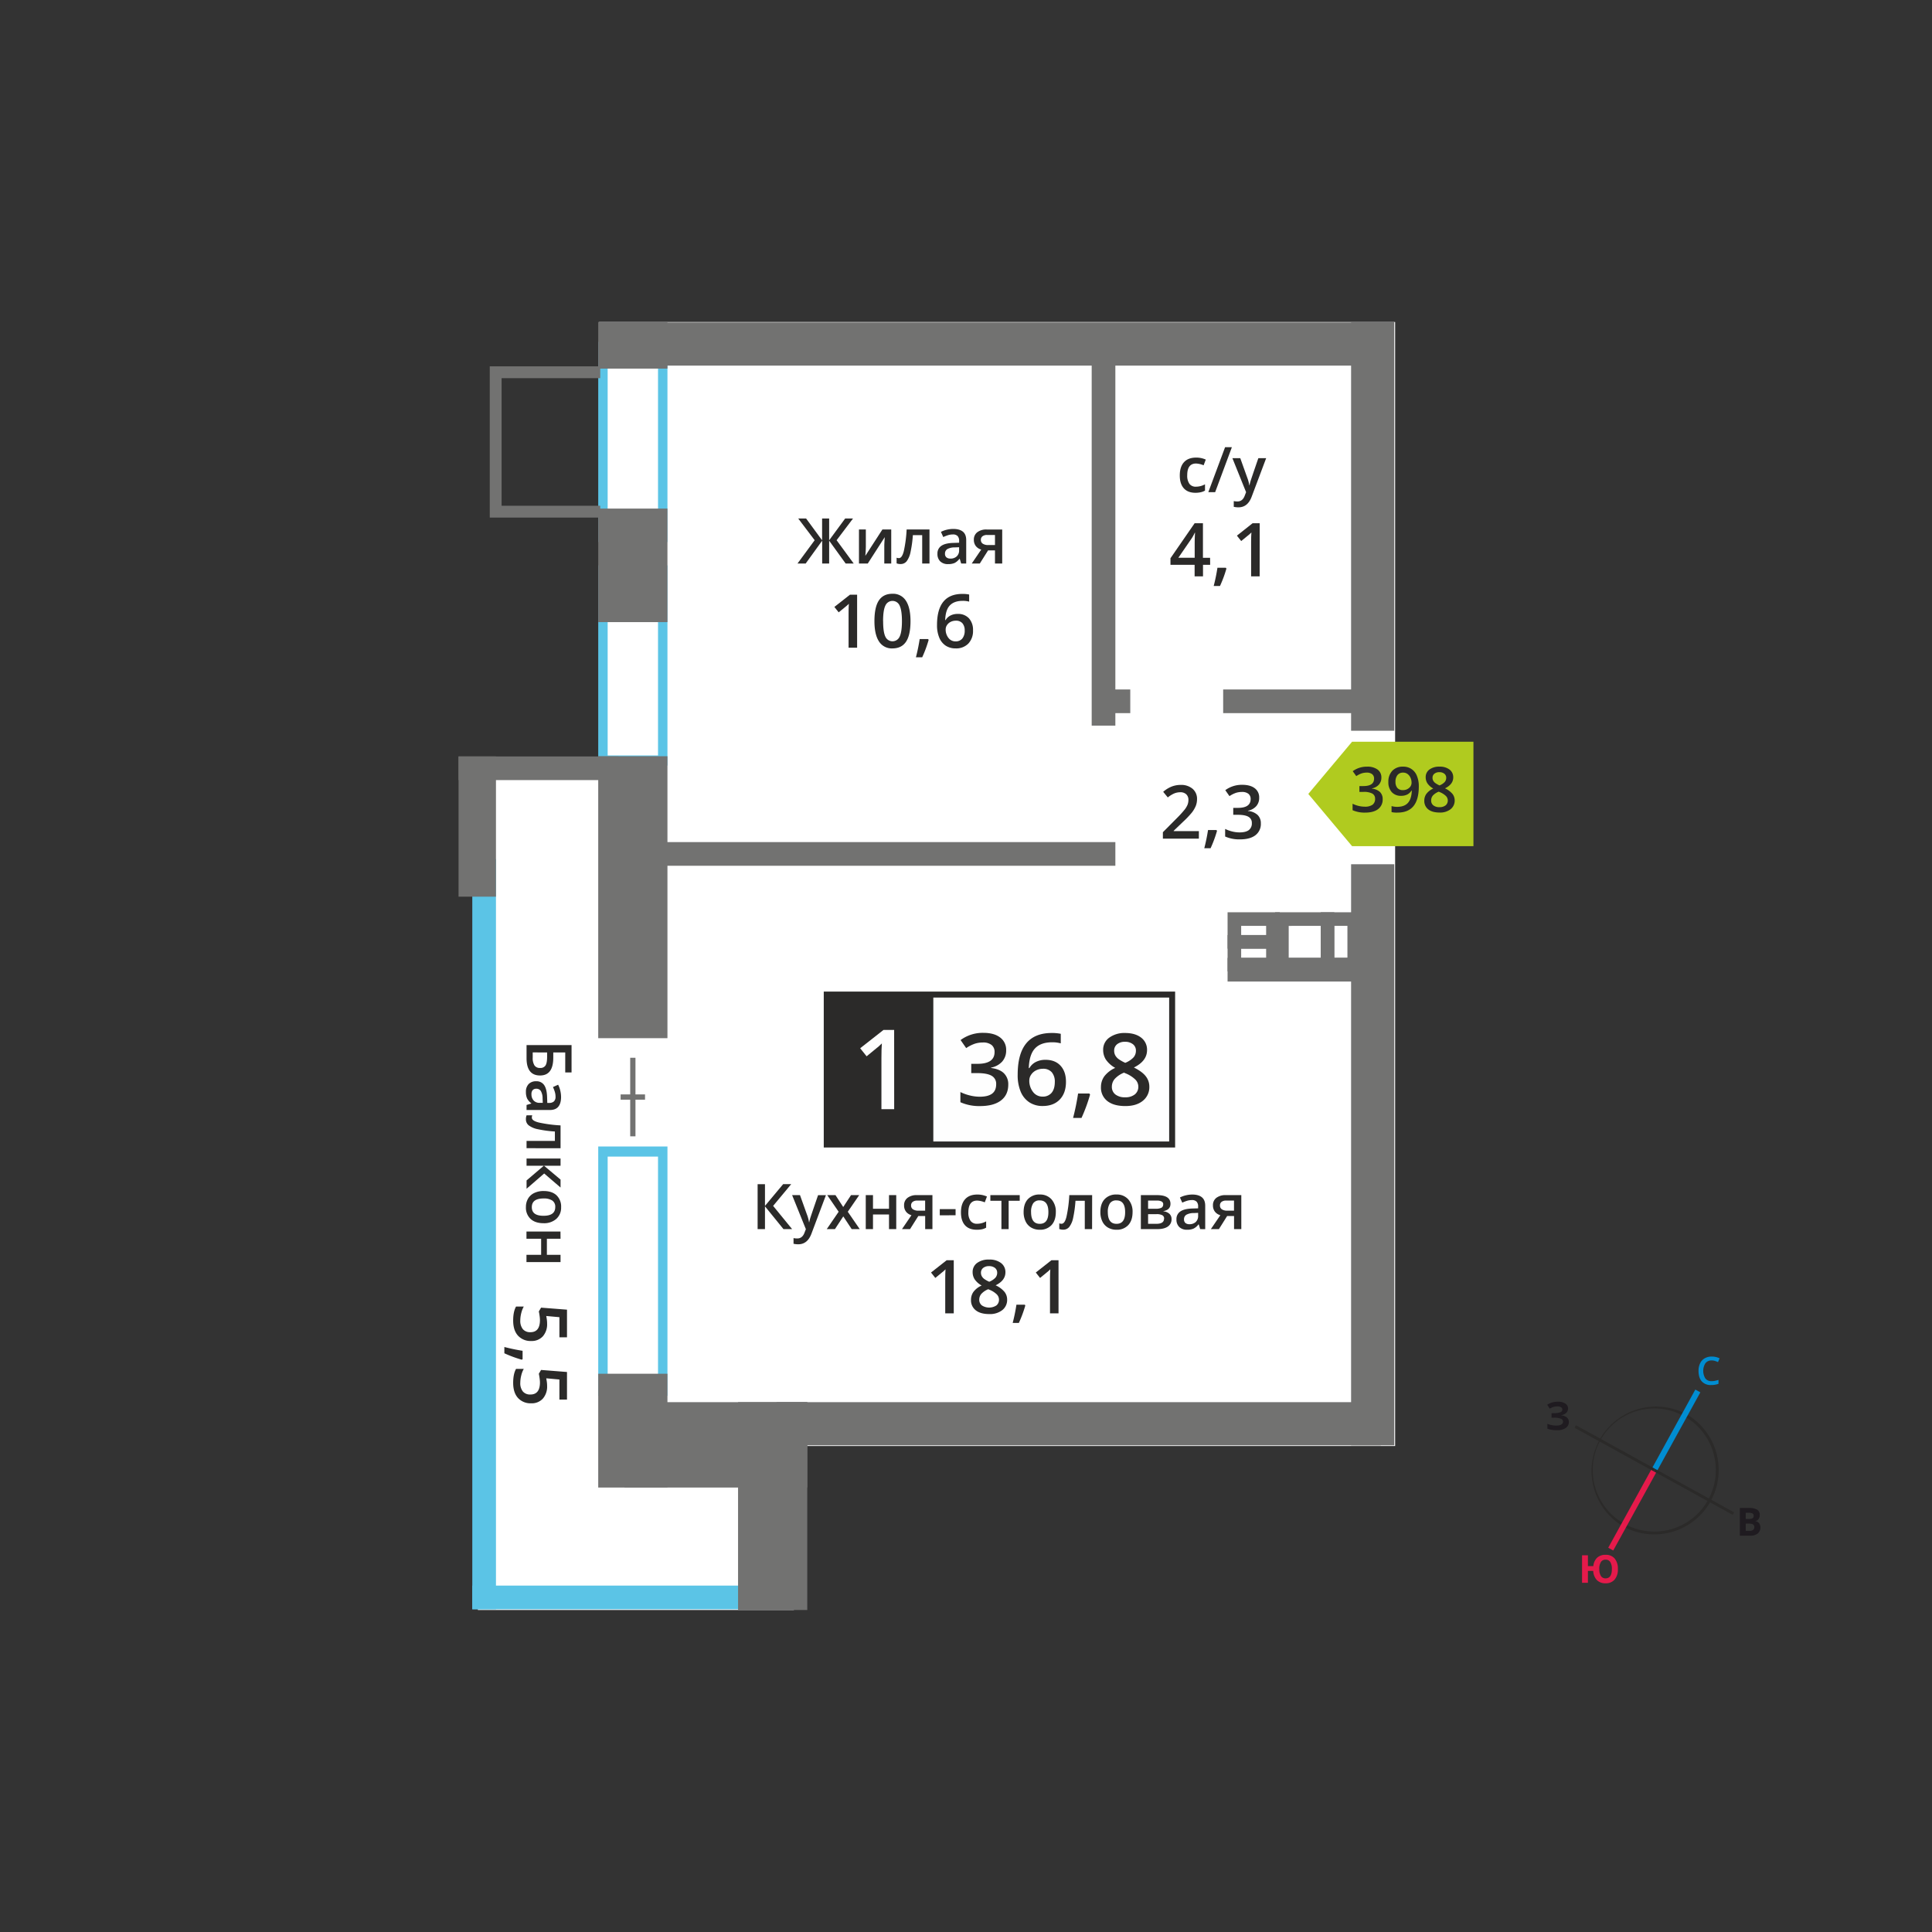 <svg id="Layer_1" data-name="Layer 1" xmlns="http://www.w3.org/2000/svg" width="1200" height="1200" viewBox="0 0 1200 1200">
  <rect x="0" y="0" width="1200" height="1200" fill="#333333" stroke="none"/>
  <defs>
    <style>
      .cls-1 {
        fill: #2b2a29;
      }

      .cls-2 {
        fill: #008dd2;
      }

      .cls-3 {
        fill: #e51a4b;
      }

      .cls-4 {
        fill: #1f1b20;
      }

      .cls-5 {
        fill: #fff;
      }

      .cls-6, .cls-7 {
        fill: #5bc4e6;
      }

      .cls-11, .cls-7, .cls-9 {
        fill-rule: evenodd;
      }

      .cls-8, .cls-9 {
        fill: #727271;
      }

      .cls-10 {
        fill: #fefefe;
      }

      .cls-11 {
        fill: #b0cb1f;
      }
    </style>
  </defs>
  <g>
    <path class="cls-1" d="M1064.23,902.43a38.23,38.23,0,1,0-55.16,44.12l0,0A38.23,38.23,0,0,0,1061,931.51l0,0a38.12,38.12,0,0,0,3.22-29M1046.81,878a40,40,0,0,1,15.74,54.34l0,.06a40,40,0,0,1-54.29,15.68l-.07,0a40,40,0,0,1,38.66-70Z"/>
    <polygon class="cls-2" points="1056.11 864.81 1029.06 913.93 1025.96 912.21 1053 863.09 1056.11 864.81"/>
    <polygon class="cls-3" points="998.91 961.32 1025.96 912.21 1029.06 913.93 1002.02 963.04 998.91 961.32"/>
    <polygon class="cls-1" points="978.83 885.24 1027.94 912.29 1027.08 913.84 977.97 886.8 978.83 885.24"/>
    <polygon class="cls-1" points="1076.19 940.89 1027.08 913.84 1027.94 912.29 1077.05 939.33 1076.19 940.89"/>
    <path class="cls-2" d="M1063.09,845a4.66,4.66,0,0,0-3.82,1.71,9,9,0,0,0,0,9.53,4.73,4.73,0,0,0,3.87,1.62,10.59,10.59,0,0,0,2.12-.21c.68-.15,1.39-.34,2.13-.56v2.42a12.92,12.92,0,0,1-4.59.76,7.34,7.34,0,0,1-5.81-2.29q-2-2.28-2-6.55a10.51,10.51,0,0,1,1-4.69,7,7,0,0,1,2.84-3.08,8.56,8.56,0,0,1,4.37-1.08,10.86,10.86,0,0,1,4.88,1.11l-1,2.34a13,13,0,0,0-1.84-.72,6.59,6.59,0,0,0-2-.31"/>
    <path class="cls-3" d="M993.36,974.54a7.79,7.79,0,0,0,1,4.34,3.28,3.28,0,0,0,2.89,1.47c2.6,0,3.91-1.94,3.91-5.81a7.9,7.9,0,0,0-1-4.34,3.23,3.23,0,0,0-2.89-1.47,3.3,3.3,0,0,0-2.92,1.47,7.72,7.72,0,0,0-1,4.34m11.54,0a9.76,9.76,0,0,1-2,6.55,7.11,7.11,0,0,1-5.69,2.32,7.25,7.25,0,0,1-5.36-2,8.87,8.87,0,0,1-2.26-5.71h-3.3v7.42h-3.64V966h3.64v6.74h3.37a8.16,8.16,0,0,1,2.34-5.2,7.33,7.33,0,0,1,5.23-1.81,7.06,7.06,0,0,1,5.69,2.31A9.8,9.8,0,0,1,1004.9,974.54Z"/>
    <path class="cls-4" d="M1084.3,946.34v4.49h2.38a3.56,3.56,0,0,0,2.23-.58,2.13,2.13,0,0,0,.72-1.77c0-1.42-1-2.14-3.07-2.14Zm0-2.89h2.13a3.82,3.82,0,0,0,2.14-.46,1.7,1.7,0,0,0,.67-1.52,1.52,1.52,0,0,0-.73-1.42,4.59,4.59,0,0,0-2.29-.43h-1.92Zm-3.64-6.82H1086a10.39,10.39,0,0,1,5.32,1A3.63,3.63,0,0,1,1093,941a4.19,4.19,0,0,1-.72,2.53,2.88,2.88,0,0,1-1.93,1.19v.11a3.81,3.81,0,0,1,2.36,1.37,4.95,4.95,0,0,1-1,6.33,7.32,7.32,0,0,1-4.61,1.32h-6.44Z"/>
    <path class="cls-4" d="M973.91,874.9a3.57,3.57,0,0,1-1.18,2.75,5.78,5.78,0,0,1-3.19,1.37v.07a6.47,6.47,0,0,1,3.63,1.31,3.46,3.46,0,0,1,1.27,2.79,4.35,4.35,0,0,1-1.93,3.75,9,9,0,0,1-5.32,1.38,16.42,16.42,0,0,1-6.08-.93v-3.06a11.11,11.11,0,0,0,2.59.82,14.11,14.11,0,0,0,2.78.3q4.35,0,4.35-2.53a1.93,1.93,0,0,0-1.4-1.75,10.85,10.85,0,0,0-4.12-.61h-1.62v-2.84h1.45a11.28,11.28,0,0,0,4-.52,1.78,1.78,0,0,0,1.25-1.72,1.62,1.62,0,0,0-.78-1.41,4.29,4.29,0,0,0-2.35-.52,8.74,8.74,0,0,0-4.69,1.4L961,872.51a11.13,11.13,0,0,1,3.12-1.43,13.9,13.9,0,0,1,3.66-.45,7.68,7.68,0,0,1,4.49,1.18,3.6,3.6,0,0,1,1.68,3.09"/>
  </g>
  <g>
    <rect class="cls-5" x="372.08" y="200" width="494.46" height="698.15"/>
    <rect class="cls-5" x="296.81" y="481.92" width="196.31" height="518.08"/>
    <g>
      <rect class="cls-6" x="293.35" y="984.84" width="179.13" height="14.7"/>
      <rect class="cls-6" x="293.35" y="533.56" width="14.7" height="465.97"/>
      <path class="cls-7" d="M377.43,357.43v111.8h31.28V357.43Zm-5.86,118.08V351.15h43V475.51Z"/>
      <path class="cls-7" d="M377.43,218.6V330.41h31.28V218.6Zm-5.86,118.08V212.32h43V336.68Z"/>
      <path class="cls-7" d="M377.43,718.38V860.74h31.28V718.38ZM371.57,867V712.1h43V867Z"/>
      <rect class="cls-8" x="371.57" y="853.25" width="42.99" height="70.69"/>
      <rect class="cls-8" x="387.92" y="870.91" width="113.49" height="53.03"/>
      <rect class="cls-8" x="458.42" y="870.91" width="42.99" height="129.09"/>
      <rect class="cls-8" x="371.57" y="315.89" width="42.99" height="70.52"/>
      <rect class="cls-8" x="371.57" y="200" width="42.99" height="28.95"/>
      <rect class="cls-8" x="371.57" y="469.71" width="42.99" height="175.12"/>
      <rect class="cls-8" x="284.82" y="469.84" width="23.23" height="87.1"/>
      <rect class="cls-8" x="482.33" y="870.91" width="375.29" height="26.81"/>
      <rect class="cls-8" x="397.72" y="200.27" width="459.9" height="26.81"/>
      <polygon class="cls-9" points="304.2 314.13 304.2 321.48 311.55 321.48 372.82 321.48 372.82 314.13 311.55 314.13 311.55 234.89 372.82 234.89 372.82 227.54 311.55 227.54 304.2 227.54 304.2 234.89 304.2 314.13"/>
      <rect class="cls-8" x="839.19" y="536.8" width="26.81" height="360.92"/>
      <rect class="cls-8" x="839.19" y="200" width="26.81" height="253.88"/>
      <rect class="cls-8" x="759.73" y="428.24" width="84.5" height="14.7"/>
      <rect class="cls-8" x="762.47" y="594.95" width="80.96" height="14.7"/>
      <rect class="cls-8" x="403.4" y="523.04" width="289.37" height="14.7"/>
      <rect class="cls-8" x="678.96" y="428.24" width="23.07" height="14.7"/>
      <rect class="cls-8" x="284.82" y="469.83" width="99.27" height="14.7"/>
      <rect class="cls-8" x="678.07" y="206.83" width="14.7" height="243.87"/>
      <rect class="cls-8" x="391.43" y="657" width="3.27" height="48.79"/>
      <rect class="cls-8" x="385.48" y="679.76" width="15.16" height="3.27"/>
      <g>
        <path class="cls-1" d="M339.82,822.1a11.31,11.31,0,0,1-2.64,7.9,9.23,9.23,0,0,1-7.2,2.91,10.52,10.52,0,0,1-8.24-3.31q-3-3.3-3-9.39c0-3.69.6-6.58,1.79-8.69h4.8a15.82,15.82,0,0,0-1.6,4.2,18.92,18.92,0,0,0-.57,4.4,8.18,8.18,0,0,0,1.61,5.46,5.84,5.84,0,0,0,4.69,1.87q5.91,0,5.91-7.53a20.42,20.42,0,0,0-.22-2.62q-.21-1.56-.48-2.73l1.4-2.37,16.1,1.26v17.15h-4.71V818.13l-8.17-.74c.09.53.2,1.17.32,1.93A18.23,18.23,0,0,1,339.82,822.1Z"/>
        <path class="cls-1" d="M324.07,844.54a75.41,75.41,0,0,1-10.8-4v-3.9A112.75,112.75,0,0,0,324.59,839v5.21Z"/>
        <path class="cls-1" d="M339.82,860.81a11.3,11.3,0,0,1-2.64,7.89,9.23,9.23,0,0,1-7.2,2.91,10.51,10.51,0,0,1-8.24-3.3q-3-3.31-3-9.4c0-3.68.6-6.58,1.79-8.68h4.8a15.75,15.75,0,0,0-1.6,4.19,18.92,18.92,0,0,0-.57,4.4,8.18,8.18,0,0,0,1.61,5.46,5.81,5.81,0,0,0,4.69,1.87q5.91,0,5.91-7.53a20.42,20.42,0,0,0-.22-2.62q-.21-1.56-.48-2.73l1.4-2.37,16.1,1.27v17.14h-4.71V856.84l-8.17-.75c.09.53.2,1.17.32,1.93A18.28,18.28,0,0,1,339.82,860.81Z"/>
      </g>
      <g>
        <path class="cls-1" d="M492,763.43h-5.37l-11.49-14.15v14.15h-4.57V735.51h4.57V749l11.3-13.52h5L480.2,749Z"/>
        <path class="cls-1" d="M492,742.31h4.89l4.3,12a23,23,0,0,1,1.3,4.81h.15a18.67,18.67,0,0,1,.63-2.55q.46-1.5,4.85-14.23H513l-9,23.93q-2.46,6.59-8.21,6.58a12.72,12.72,0,0,1-2.91-.32V769a10.75,10.75,0,0,0,2.31.23q3.25,0,4.57-3.77l.78-2Z"/>
        <path class="cls-1" d="M520.9,752.64l-7.09-10.33h5.12l4.81,7.39,4.85-7.39h5.08l-7.1,10.33L534,763.43H529l-5.22-7.91-5.19,7.91h-5.08Z"/>
        <path class="cls-1" d="M542.23,742.31v8.47h9.95v-8.47h4.49v21.12h-4.49v-9.11h-9.95v9.11h-4.49V742.31Z"/>
        <path class="cls-1" d="M565.24,763.43h-5l5.88-8.65a6.36,6.36,0,0,1-3.36-2.19,6.21,6.21,0,0,1-1.22-3.91,5.62,5.62,0,0,1,2.14-4.68,9.14,9.14,0,0,1,5.84-1.69h9.63v21.12h-4.51v-8.14h-4.26Zm.65-14.71a2.73,2.73,0,0,0,1.23,2.44,6,6,0,0,0,3.32.81h4.18V745.7h-4.89a4.5,4.5,0,0,0-2.83.79A2.66,2.66,0,0,0,565.89,748.72Z"/>
        <path class="cls-1" d="M583.71,754.85V751h9.82v3.82Z"/>
        <path class="cls-1" d="M606.65,763.81q-4.8,0-7.29-2.8t-2.49-8q0-5.33,2.61-8.19t7.53-2.87a14.24,14.24,0,0,1,6,1.24l-1.36,3.61a13.75,13.75,0,0,0-4.7-1.1q-5.47,0-5.48,7.27a8.72,8.72,0,0,0,1.37,5.34,4.72,4.72,0,0,0,4,1.79,11.49,11.49,0,0,0,5.67-1.49v3.91a8.77,8.77,0,0,1-2.57,1A15,15,0,0,1,606.65,763.81Z"/>
        <path class="cls-1" d="M633.37,742.31v3.51h-6.88v17.61H622V745.82h-6.87v-3.51Z"/>
      </g>
      <g>
        <path class="cls-1" d="M655.79,752.83q0,5.17-2.66,8.08a9.52,9.52,0,0,1-7.39,2.9,10.15,10.15,0,0,1-5.23-1.34,8.8,8.8,0,0,1-3.49-3.84,13,13,0,0,1-1.23-5.8q0-5.15,2.64-8a9.53,9.53,0,0,1,7.43-2.89,9.35,9.35,0,0,1,7.26,3A11.42,11.42,0,0,1,655.79,752.83Zm-15.37,0q0,7.3,5.4,7.31t5.35-7.31q0-7.25-5.39-7.24a4.57,4.57,0,0,0-4.09,1.87A9.51,9.51,0,0,0,640.42,752.83Z"/>
        <path class="cls-1" d="M678.31,763.43h-4.53V745.82H668a73,73,0,0,1-1.45,10.62,13.7,13.7,0,0,1-2.37,5.57,4.66,4.66,0,0,1-3.79,1.76,6.32,6.32,0,0,1-2.46-.42v-3.51a3.9,3.9,0,0,0,1.41.26q2,0,3.07-4.38a82.6,82.6,0,0,0,1.75-13.41h14.19Z"/>
        <path class="cls-1" d="M703.46,752.83q0,5.17-2.66,8.08a9.52,9.52,0,0,1-7.39,2.9,10.13,10.13,0,0,1-5.23-1.34,8.82,8.82,0,0,1-3.5-3.84,13.1,13.1,0,0,1-1.22-5.8q0-5.15,2.64-8a9.52,9.52,0,0,1,7.43-2.89,9.32,9.32,0,0,1,7.25,3A11.38,11.38,0,0,1,703.46,752.83Zm-15.38,0q0,7.3,5.41,7.31t5.35-7.31q0-7.25-5.39-7.24a4.6,4.6,0,0,0-4.1,1.87A9.6,9.6,0,0,0,688.08,752.83Z"/>
        <path class="cls-1" d="M727,747.71c0,2.5-1.46,4-4.37,4.53v.15a6.25,6.25,0,0,1,3.74,1.55,4.35,4.35,0,0,1,1.3,3.26,5.3,5.3,0,0,1-2.28,4.61q-2.3,1.62-6.64,1.62H708.61V742.31h10Q727,742.31,727,747.71Zm-4.49.38a1.94,1.94,0,0,0-1-1.82,6,6,0,0,0-2.93-.57H713.1v5.08h4.78a7.89,7.89,0,0,0,3.42-.58A2.15,2.15,0,0,0,722.46,748.09Zm.55,8.84a2.25,2.25,0,0,0-1.18-2.16,7.65,7.65,0,0,0-3.55-.64H713.1v6h5.29C721.47,760.1,723,759.05,723,756.93Z"/>
        <path class="cls-1" d="M745.46,763.43l-.9-2.94h-.16a8.57,8.57,0,0,1-3.07,2.62,9.64,9.64,0,0,1-4,.7,6.71,6.71,0,0,1-4.86-1.68,6.28,6.28,0,0,1-1.75-4.76,5.57,5.57,0,0,1,2.43-4.92c1.61-1.11,4.08-1.72,7.39-1.82l3.64-.11v-1.13a4.28,4.28,0,0,0-.94-3,3.85,3.85,0,0,0-2.93-1,10.13,10.13,0,0,0-3.12.48,24.6,24.6,0,0,0-2.86,1.12l-1.45-3.2a15.41,15.41,0,0,1,3.76-1.37,17.44,17.44,0,0,1,3.86-.47q4,0,6.08,1.76t2,5.52v14.23Zm-6.69-3.06A5.58,5.58,0,0,0,742.7,759a5,5,0,0,0,1.48-3.83v-1.84l-2.72.12a9.21,9.21,0,0,0-4.61,1.06,3.21,3.21,0,0,0-1.44,2.89,2.84,2.84,0,0,0,.84,2.19A3.64,3.64,0,0,0,738.77,760.37Z"/>
        <path class="cls-1" d="M757.09,763.43h-5l5.89-8.65a6.35,6.35,0,0,1-3.37-2.19,6.21,6.21,0,0,1-1.22-3.91A5.62,5.62,0,0,1,755.5,744a9.16,9.16,0,0,1,5.84-1.69H771v21.12h-4.51v-8.14H762.2Zm.65-14.71a2.73,2.73,0,0,0,1.23,2.44,5.94,5.94,0,0,0,3.31.81h4.18V745.7h-4.89a4.52,4.52,0,0,0-2.83.79A2.65,2.65,0,0,0,757.74,748.72Z"/>
      </g>
      <g>
        <path class="cls-1" d="M592.4,815.74h-5.3V794.45q0-3.81.18-6.05c-.35.36-.77.76-1.28,1.2s-2.19,1.82-5.06,4.15l-2.66-3.36,9.7-7.63h4.42Z"/>
        <path class="cls-1" d="M614.34,782.34a11.64,11.64,0,0,1,7.42,2.15,7,7,0,0,1,2.73,5.76q0,5.09-6.09,8.08a15.6,15.6,0,0,1,5.52,4.08,7.68,7.68,0,0,1,1.63,4.78,8,8,0,0,1-3,6.54,12.41,12.41,0,0,1-8.12,2.46q-5.37,0-8.32-2.3a7.79,7.79,0,0,1-3-6.52,8.42,8.42,0,0,1,1.54-5,12.88,12.88,0,0,1,5.07-3.91,12.78,12.78,0,0,1-4.31-3.81,8.2,8.2,0,0,1-1.29-4.52,6.79,6.79,0,0,1,2.82-5.71A11.87,11.87,0,0,1,614.34,782.34Zm-6.11,24.85a4.36,4.36,0,0,0,1.65,3.64,8.31,8.31,0,0,0,9,0,4.51,4.51,0,0,0,1.61-3.64,4.67,4.67,0,0,0-1.49-3.34,14.07,14.07,0,0,0-4.51-2.8l-.66-.29a11.63,11.63,0,0,0-4.28,2.87A5.49,5.49,0,0,0,608.23,807.19Zm6.07-20.77a5.58,5.58,0,0,0-3.63,1.11,3.71,3.71,0,0,0-1.38,3,4.4,4.4,0,0,0,.5,2.1,5.62,5.62,0,0,0,1.44,1.68,17.83,17.83,0,0,0,3.2,1.81,10.71,10.71,0,0,0,3.83-2.51,4.65,4.65,0,0,0,1.11-3.08,3.71,3.71,0,0,0-1.38-3A5.75,5.75,0,0,0,614.3,786.42Z"/>
        <path class="cls-1" d="M636.83,810.89a74.54,74.54,0,0,1-4,10.8H629a109.83,109.83,0,0,0,2.32-11.32h5.21Z"/>
        <path class="cls-1" d="M657.47,815.74h-5.3V794.45q0-3.81.18-6.05c-.35.36-.77.76-1.28,1.2s-2.19,1.82-5.06,4.15l-2.66-3.36,9.7-7.63h4.42Z"/>
      </g>
      <g>
        <path class="cls-1" d="M506,335.54l-10.2-13.48h4.89l9.93,13.52V322.06H515v13.52l9.94-13.52h4.88l-10.19,13.48L530.24,350h-5L515,335.83V350h-4.33V335.83L500.43,350h-5.08Z"/>
        <path class="cls-1" d="M537.79,328.86v10.83c0,1.26-.1,3.11-.31,5.55l10.6-16.38h5.48V350h-4.31V339.34c0-.58,0-1.53.1-2.84s.13-2.27.18-2.87L539,350h-5.48V328.86Z"/>
        <path class="cls-1" d="M577.32,350h-4.53V332.37H567A74.48,74.48,0,0,1,565.53,343a14,14,0,0,1-2.37,5.58,4.69,4.69,0,0,1-3.79,1.75,6.4,6.4,0,0,1-2.47-.42v-3.51a4,4,0,0,0,1.42.27q1.95,0,3.06-4.39a81.48,81.48,0,0,0,1.75-13.41h14.19Z"/>
        <path class="cls-1" d="M597,350l-.89-2.94h-.16a8.69,8.69,0,0,1-3.07,2.63,9.82,9.82,0,0,1-4,.69,6.71,6.71,0,0,1-4.86-1.68,6.26,6.26,0,0,1-1.75-4.75,5.6,5.6,0,0,1,2.42-4.93q2.43-1.67,7.39-1.81l3.65-.12v-1.13a4.24,4.24,0,0,0-.94-3,3.85,3.85,0,0,0-2.93-1,10.13,10.13,0,0,0-3.12.48,24,24,0,0,0-2.86,1.13l-1.45-3.21a15.83,15.83,0,0,1,3.76-1.37,17.4,17.4,0,0,1,3.86-.46q4,0,6.08,1.75t2,5.52V350Zm-6.68-3.05a5.54,5.54,0,0,0,3.92-1.37,4.94,4.94,0,0,0,1.48-3.83V339.9L593,340a9.32,9.32,0,0,0-4.61,1.06,3.23,3.23,0,0,0-1.44,2.89,2.81,2.81,0,0,0,.84,2.19A3.59,3.59,0,0,0,590.27,346.93Z"/>
        <path class="cls-1" d="M608.58,350h-5l5.88-8.65a6.36,6.36,0,0,1-3.36-2.19,6.2,6.2,0,0,1-1.22-3.9,5.64,5.64,0,0,1,2.14-4.69,9.14,9.14,0,0,1,5.84-1.69h9.63V350H618v-8.13H613.7Zm.65-14.7a2.7,2.7,0,0,0,1.24,2.43,5.94,5.94,0,0,0,3.31.81H618v-6.26h-4.89a4.5,4.5,0,0,0-2.83.78A2.67,2.67,0,0,0,609.23,335.28Z"/>
      </g>
      <g>
        <path class="cls-1" d="M532.37,402.29h-5.3V381q0-3.81.18-6a17.24,17.24,0,0,1-1.27,1.19c-.51.44-2.19,1.82-5.06,4.15l-2.67-3.36,9.7-7.62h4.42Z"/>
        <path class="cls-1" d="M565.53,385.81q0,8.6-2.77,12.76t-8.44,4.17a9.37,9.37,0,0,1-8.35-4.3q-2.84-4.32-2.84-12.63,0-8.73,2.76-12.87c1.85-2.76,4.65-4.14,8.43-4.14a9.38,9.38,0,0,1,8.37,4.33Q565.53,377.47,565.53,385.81Zm-17,0q0,6.74,1.39,9.63a4.85,4.85,0,0,0,8.88-.05c.94-1.95,1.41-5.15,1.41-9.58s-.47-7.62-1.41-9.6a4.82,4.82,0,0,0-8.88-.06Q548.5,379.06,548.5,385.81Z"/>
        <path class="cls-1" d="M576.8,397.44a75,75,0,0,1-4,10.81h-3.9a113.32,113.32,0,0,0,2.33-11.32h5.21Z"/>
        <path class="cls-1" d="M582,388.24q0-19.35,15.76-19.35a19.94,19.94,0,0,1,4.2.38v4.42a14.37,14.37,0,0,0-4-.49c-3.53,0-6.19.95-8,2.84s-2.74,4.93-2.89,9.11h.27a7.26,7.26,0,0,1,3-2.83,9.59,9.59,0,0,1,4.51-1,9,9,0,0,1,7,2.75,10.66,10.66,0,0,1,2.51,7.47,11.32,11.32,0,0,1-2.9,8.19,10.45,10.45,0,0,1-7.91,3,11,11,0,0,1-6.16-1.7,10.87,10.87,0,0,1-4-5A19.69,19.69,0,0,1,582,388.24Zm11.5,10.13a5.21,5.21,0,0,0,4.21-1.76,7.64,7.64,0,0,0,1.48-5,6.72,6.72,0,0,0-1.39-4.47,5.18,5.18,0,0,0-4.16-1.62,7,7,0,0,0-3.16.73,5.86,5.86,0,0,0-2.28,2,4.76,4.76,0,0,0-.83,2.61,8.33,8.33,0,0,0,1.72,5.35A5.39,5.39,0,0,0,593.47,398.37Z"/>
      </g>
      <g>
        <path class="cls-1" d="M742.56,306.08q-4.78,0-7.28-2.8t-2.49-8c0-3.55.86-6.28,2.6-8.19s4.25-2.87,7.54-2.87a14.23,14.23,0,0,1,6,1.24L747.59,289a13.56,13.56,0,0,0-4.7-1.1q-5.49,0-5.48,7.27a8.72,8.72,0,0,0,1.36,5.34,4.73,4.73,0,0,0,4,1.78,11.55,11.55,0,0,0,5.68-1.48v3.91a8.88,8.88,0,0,1-2.57,1A15,15,0,0,1,742.56,306.08Z"/>
        <path class="cls-1" d="M765.14,277.77,754.75,305.7h-4.24l10.41-27.93Z"/>
        <path class="cls-1" d="M765.46,284.57h4.89l4.3,12a22.82,22.82,0,0,1,1.3,4.81h.15a22.19,22.19,0,0,1,.63-2.55q.46-1.5,4.85-14.24h4.85l-9,23.93q-2.46,6.6-8.21,6.59a13.38,13.38,0,0,1-2.91-.32v-3.55a10.82,10.82,0,0,0,2.32.22q3.24,0,4.56-3.76l.78-2Z"/>
      </g>
      <g>
        <path class="cls-1" d="M751.65,350.82h-4.44V358H742v-7.19H727v-4.08L742,325h5.17v21.47h4.44Zm-9.61-4.4v-8.28c0-2.94.08-5.36.23-7.24h-.18a26.25,26.25,0,0,1-2,3.61l-8.19,11.91Z"/>
        <path class="cls-1" d="M761.75,353.16a75,75,0,0,1-4,10.81h-3.9a110.37,110.37,0,0,0,2.32-11.32h5.21Z"/>
        <path class="cls-1" d="M782.39,358h-5.3V336.72q0-3.81.18-6c-.35.36-.77.76-1.27,1.19s-2.2,1.82-5.07,4.15l-2.66-3.36L778,325h4.42Z"/>
      </g>
      <g>
        <path class="cls-1" d="M744.64,520.9H722.29v-4l8.5-8.55a71,71,0,0,0,5-5.47,13.06,13.06,0,0,0,1.8-3,8.31,8.31,0,0,0,.56-3,4.66,4.66,0,0,0-1.34-3.52,5.18,5.18,0,0,0-3.71-1.28,9.85,9.85,0,0,0-3.67.7,17.18,17.18,0,0,0-4.09,2.52l-2.86-3.49a18.21,18.21,0,0,1,5.34-3.29,15.58,15.58,0,0,1,5.53-1,10.88,10.88,0,0,1,7.37,2.4,8.11,8.11,0,0,1,2.78,6.46,11.41,11.41,0,0,1-.8,4.24,17.58,17.58,0,0,1-2.46,4.14,57.09,57.09,0,0,1-5.52,5.76L729,516v.22h15.66Z"/>
        <path class="cls-1" d="M755.91,516.05a75,75,0,0,1-4,10.81H748a113.32,113.32,0,0,0,2.33-11.32h5.21Z"/>
        <path class="cls-1" d="M782.1,495.51a7.63,7.63,0,0,1-1.83,5.22,9.2,9.2,0,0,1-5.14,2.81v.18a9.89,9.89,0,0,1,6,2.47,7,7,0,0,1,2,5.24,8.71,8.71,0,0,1-3.36,7.34q-3.36,2.58-9.56,2.58a21.49,21.49,0,0,1-9.25-1.78v-4.71a21.53,21.53,0,0,0,4.44,1.6,19.06,19.06,0,0,0,4.51.56q3.84,0,5.73-1.42a5.13,5.13,0,0,0,1.9-4.39,4.18,4.18,0,0,0-2.1-3.88q-2.1-1.24-6.59-1.24h-2.86v-4.31h2.91q7.89,0,7.89-5.46a4.05,4.05,0,0,0-1.37-3.27,6.2,6.2,0,0,0-4.06-1.15,12.37,12.37,0,0,0-3.61.53,17,17,0,0,0-4.11,2.06l-2.59-3.7a17.3,17.3,0,0,1,10.53-3.33c3.32,0,5.92.71,7.78,2.14A7,7,0,0,1,782.1,495.51Z"/>
      </g>
      <rect class="cls-10" x="513.5" y="617.75" width="216.39" height="93.13"/>
      <path class="cls-1" d="M726.19,619.6H515.35V709H726.19ZM513.5,615.89H729.89v96.84H511.65V615.89Z"/>
      <g>
        <path class="cls-1" d="M624.94,652.34a10.25,10.25,0,0,1-2.45,7,12.34,12.34,0,0,1-6.9,3.76v.25q5.32.66,8,3.31a9.47,9.47,0,0,1,2.66,7q0,6.38-4.51,9.84T608.91,687a28.85,28.85,0,0,1-12.39-2.39v-6.32a28.49,28.49,0,0,0,6,2.15,26.07,26.07,0,0,0,6,.75q5.13,0,7.68-1.9t2.54-5.9a5.63,5.63,0,0,0-2.81-5.2c-1.88-1.1-4.82-1.66-8.83-1.66h-3.84v-5.77h3.9q10.58,0,10.58-7.32a5.39,5.39,0,0,0-1.84-4.38,8.31,8.31,0,0,0-5.45-1.55,16.56,16.56,0,0,0-4.83.71,23.14,23.14,0,0,0-5.51,2.77l-3.47-5a23.17,23.17,0,0,1,14.12-4.47q6.68,0,10.43,2.87A9.42,9.42,0,0,1,624.94,652.34Z"/>
        <path class="cls-1" d="M632.1,667.55q0-25.95,21.14-25.94a26.41,26.41,0,0,1,5.62.51v5.93a19,19,0,0,0-5.32-.67q-7.11,0-10.68,3.81T639,663.41h.37a9.69,9.69,0,0,1,4-3.8,13,13,0,0,1,6-1.34q6,0,9.37,3.69t3.35,10q0,7-3.88,11t-10.6,4a14.81,14.81,0,0,1-8.25-2.28,14.57,14.57,0,0,1-5.4-6.65A26.43,26.43,0,0,1,632.1,667.55Zm15.42,13.57a7,7,0,0,0,5.64-2.35c1.32-1.58,2-3.82,2-6.75a8.9,8.9,0,0,0-1.86-6,6.94,6.94,0,0,0-5.58-2.18,9.27,9.27,0,0,0-4.23,1,7.83,7.83,0,0,0-3.05,2.69,6.3,6.3,0,0,0-1.12,3.5,11.22,11.22,0,0,0,2.31,7.18A7.22,7.22,0,0,0,647.52,681.12Z"/>
        <path class="cls-1" d="M677.06,679.88a102.08,102.08,0,0,1-5.32,14.49h-5.23a147.76,147.76,0,0,0,3.11-15.18h7Z"/>
        <path class="cls-1" d="M698.8,641.61q6.29,0,10,2.89a9.35,9.35,0,0,1,3.65,7.72q0,6.79-8.16,10.82,5.21,2.61,7.39,5.48a10.3,10.3,0,0,1,2.19,6.41,10.75,10.75,0,0,1-4,8.76q-4,3.3-10.88,3.3-7.2,0-11.16-3.08a10.44,10.44,0,0,1-4-8.74,11.29,11.29,0,0,1,2.07-6.64,17.42,17.42,0,0,1,6.79-5.24,17.09,17.09,0,0,1-5.77-5.11,11,11,0,0,1-1.73-6,9.13,9.13,0,0,1,3.78-7.67A16,16,0,0,1,698.8,641.61Zm-8.2,33.32a5.87,5.87,0,0,0,2.21,4.88,9.42,9.42,0,0,0,6,1.74,9.2,9.2,0,0,0,6.06-1.8,6,6,0,0,0,2.16-4.88,6.25,6.25,0,0,0-2-4.48,18.87,18.87,0,0,0-6-3.75l-.88-.39a15.57,15.57,0,0,0-5.74,3.85A7.32,7.32,0,0,0,690.6,674.93Zm8.14-27.85a7.48,7.48,0,0,0-4.87,1.5,4.94,4.94,0,0,0-1.84,4.06,5.93,5.93,0,0,0,.66,2.82,7.38,7.38,0,0,0,1.94,2.25,23.29,23.29,0,0,0,4.29,2.43,14.16,14.16,0,0,0,5.12-3.37,6.18,6.18,0,0,0,1.5-4.13,4.92,4.92,0,0,0-1.86-4.06A7.64,7.64,0,0,0,698.74,647.08Z"/>
      </g>
      <rect class="cls-1" x="513.5" y="617.75" width="66.2" height="93.13"/>
      <path class="cls-10" d="M555.39,688.93h-7.92V657.1c0-3.79.09-6.81.27-9-.52.54-1.15,1.13-1.9,1.78s-3.28,2.72-7.57,6.21l-4-5,14.5-11.39h6.6Z"/>
      <polygon class="cls-11" points="839.8 460.69 839.8 460.7 826.21 476.91 812.61 493.13 826.21 509.36 839.8 525.57 839.8 525.58 839.81 525.58 915.18 525.58 915.18 460.69 839.81 460.69 839.8 460.69"/>
      <g>
        <path class="cls-1" d="M858,482.93a6.42,6.42,0,0,1-1.54,4.4,7.77,7.77,0,0,1-4.33,2.37v.15a8.47,8.47,0,0,1,5,2.08,6,6,0,0,1,1.67,4.43,7.35,7.35,0,0,1-2.83,6.19q-2.84,2.18-8.07,2.17a18.13,18.13,0,0,1-7.79-1.5v-4a18.1,18.1,0,0,0,3.74,1.35,16.67,16.67,0,0,0,3.81.47,8.11,8.11,0,0,0,4.83-1.19,4.36,4.36,0,0,0,1.6-3.71,3.51,3.51,0,0,0-1.77-3.27,11.27,11.27,0,0,0-5.56-1h-2.41v-3.63h2.45q6.66,0,6.66-4.61a3.38,3.38,0,0,0-1.16-2.75,5.23,5.23,0,0,0-3.43-1,10.64,10.64,0,0,0-3,.44,14.47,14.47,0,0,0-3.46,1.74L840.21,479a14.62,14.62,0,0,1,8.88-2.81,10.56,10.56,0,0,1,6.57,1.81A5.91,5.91,0,0,1,858,482.93Z"/>
        <path class="cls-1" d="M881.25,488.41q0,8.2-3.3,12.26t-10,4.05a15.35,15.35,0,0,1-3.63-.3v-3.75a12.41,12.41,0,0,0,3.4.48q4.53,0,6.75-2.44t2.44-7.64h-.23a6.76,6.76,0,0,1-2.71,2.47,8.49,8.49,0,0,1-3.72.76,7.46,7.46,0,0,1-5.8-2.3,9,9,0,0,1-2.11-6.31,9.67,9.67,0,0,1,2.44-6.94,8.78,8.78,0,0,1,6.67-2.57,8.87,8.87,0,0,1,8.58,5.64A16.58,16.58,0,0,1,881.25,488.41Zm-9.7-8.52A4.31,4.31,0,0,0,868,481.4a6.5,6.5,0,0,0-1.24,4.25,5.67,5.67,0,0,0,1.15,3.74,4.34,4.34,0,0,0,3.49,1.36,5.58,5.58,0,0,0,3.81-1.35,4.12,4.12,0,0,0,1.54-3.16,7.66,7.66,0,0,0-.66-3.17,5.71,5.71,0,0,0-1.83-2.33A4.5,4.5,0,0,0,871.55,479.89Z"/>
        <path class="cls-1" d="M894.07,476.18a9.84,9.84,0,0,1,6.26,1.81,5.9,5.9,0,0,1,2.3,4.86q0,4.29-5.13,6.81a13.27,13.27,0,0,1,4.65,3.44,6.5,6.5,0,0,1,1.38,4,6.78,6.78,0,0,1-2.53,5.51,10.5,10.5,0,0,1-6.85,2.07c-3,0-5.36-.64-7-1.94a6.55,6.55,0,0,1-2.49-5.49,7.09,7.09,0,0,1,1.3-4.18,11,11,0,0,1,4.27-3.3,10.62,10.62,0,0,1-3.63-3.21,6.93,6.93,0,0,1-1.08-3.8,5.72,5.72,0,0,1,2.37-4.82A10,10,0,0,1,894.07,476.18Zm-5.15,21a3.67,3.67,0,0,0,1.39,3.07,5.9,5.9,0,0,0,3.76,1.09,5.84,5.84,0,0,0,3.82-1.13,3.8,3.8,0,0,0,1.36-3.07,3.94,3.94,0,0,0-1.26-2.82,11.78,11.78,0,0,0-3.8-2.35l-.55-.25A9.75,9.75,0,0,0,890,494.1,4.64,4.64,0,0,0,888.92,497.14ZM894,479.62a4.73,4.73,0,0,0-3.07.94,3.13,3.13,0,0,0-1.16,2.56,3.67,3.67,0,0,0,.42,1.77,4.75,4.75,0,0,0,1.22,1.42,15,15,0,0,0,2.7,1.53,9,9,0,0,0,3.22-2.12,3.91,3.91,0,0,0,.94-2.6,3.11,3.11,0,0,0-1.17-2.56A4.78,4.78,0,0,0,894,479.62Z"/>
      </g>
      <g>
        <path class="cls-1" d="M335.45,668q-8.4,0-8.4-10.77v-8.12H355v17h-3.92V653.7h-7.43V657Q343.62,668,335.45,668Zm-4.57-14.33V657A8.45,8.45,0,0,0,332,661.8a4,4,0,0,0,3.49,1.53,3.69,3.69,0,0,0,3.33-1.54q1-1.53,1-5.36V653.7Z"/>
        <path class="cls-1" d="M327.05,686.32l2.94-.89v-.16a8.69,8.69,0,0,1-2.63-3.07,9.81,9.81,0,0,1-.7-4,6.75,6.75,0,0,1,1.68-4.87,6.31,6.31,0,0,1,4.76-1.74A5.6,5.6,0,0,1,338,674c1.1,1.62,1.71,4.08,1.81,7.39l.12,3.65h1.12a4.28,4.28,0,0,0,3-.94,3.86,3.86,0,0,0,1-2.94,10.06,10.06,0,0,0-.48-3.11,22.34,22.34,0,0,0-1.12-2.86l3.21-1.45a15.82,15.82,0,0,1,1.36,3.76,17.44,17.44,0,0,1,.47,3.86q0,4-1.76,6.08t-5.52,2H327.05Zm3.05-6.68a5.54,5.54,0,0,0,1.37,3.92A4.93,4.93,0,0,0,335.3,685h1.83l-.12-2.71a9.21,9.21,0,0,0-1.06-4.61,3.21,3.21,0,0,0-2.89-1.44,2.84,2.84,0,0,0-2.19.84A3.64,3.64,0,0,0,330.1,679.64Z"/>
        <path class="cls-1" d="M327.05,713.16v-4.53h17.6V702.8A71.52,71.52,0,0,1,334,701.36a13.68,13.68,0,0,1-5.58-2.37,4.69,4.69,0,0,1-1.76-3.79,6.32,6.32,0,0,1,.42-2.46h3.52a3.92,3.92,0,0,0-.27,1.41q0,2,4.38,3.07A82.75,82.75,0,0,0,348.17,699v14.19Z"/>
        <path class="cls-1" d="M348.17,732.67v4.93L338,728.87l-10.94,9.48v-5.16l10.71-9.13H327.05v-4.49h21.12v4.49H337.91Z"/>
      </g>
      <g>
        <path class="cls-1" d="M337.64,759.76c-3.45,0-6.15-.89-8.08-2.66a9.49,9.49,0,0,1-2.9-7.39,10.15,10.15,0,0,1,1.33-5.23,8.8,8.8,0,0,1,3.84-3.49,13,13,0,0,1,5.81-1.23c3.42,0,6.1.88,8,2.64a9.56,9.56,0,0,1,2.88,7.43,9.32,9.32,0,0,1-3,7.26A11.41,11.41,0,0,1,337.64,759.76Zm0-15.37q-7.32,0-7.32,5.4t7.32,5.35q7.23,0,7.24-5.39a4.58,4.58,0,0,0-1.88-4.09A9.46,9.46,0,0,0,337.64,744.39Z"/>
        <path class="cls-1" d="M348.16,769.4h-8.48v10h8.48v4.49H327v-4.49h9.11v-10H327v-4.48h21.12Z"/>
      </g>
      <path class="cls-8" d="M786.42,580.76v-5.7H770.91v5.7Zm8.44-9.91V589.2H762.47V566.63h32.39Z"/>
      <path class="cls-8" d="M794.86,585v18.35H762.47V580.76h32.39Zm-8.44,9.92v-5.7H770.91v5.7Z"/>
      <path class="cls-8" d="M792,599.09V566.63h36.75v36.68H792Zm8.44-24v19.81h19.88V575.06Z"/>
      <path class="cls-8" d="M836.91,594.87V575.06h-8.16v19.81Zm8.44-24v32.46h-25V566.63h25Z"/>
    </g>
  </g>
</svg>
